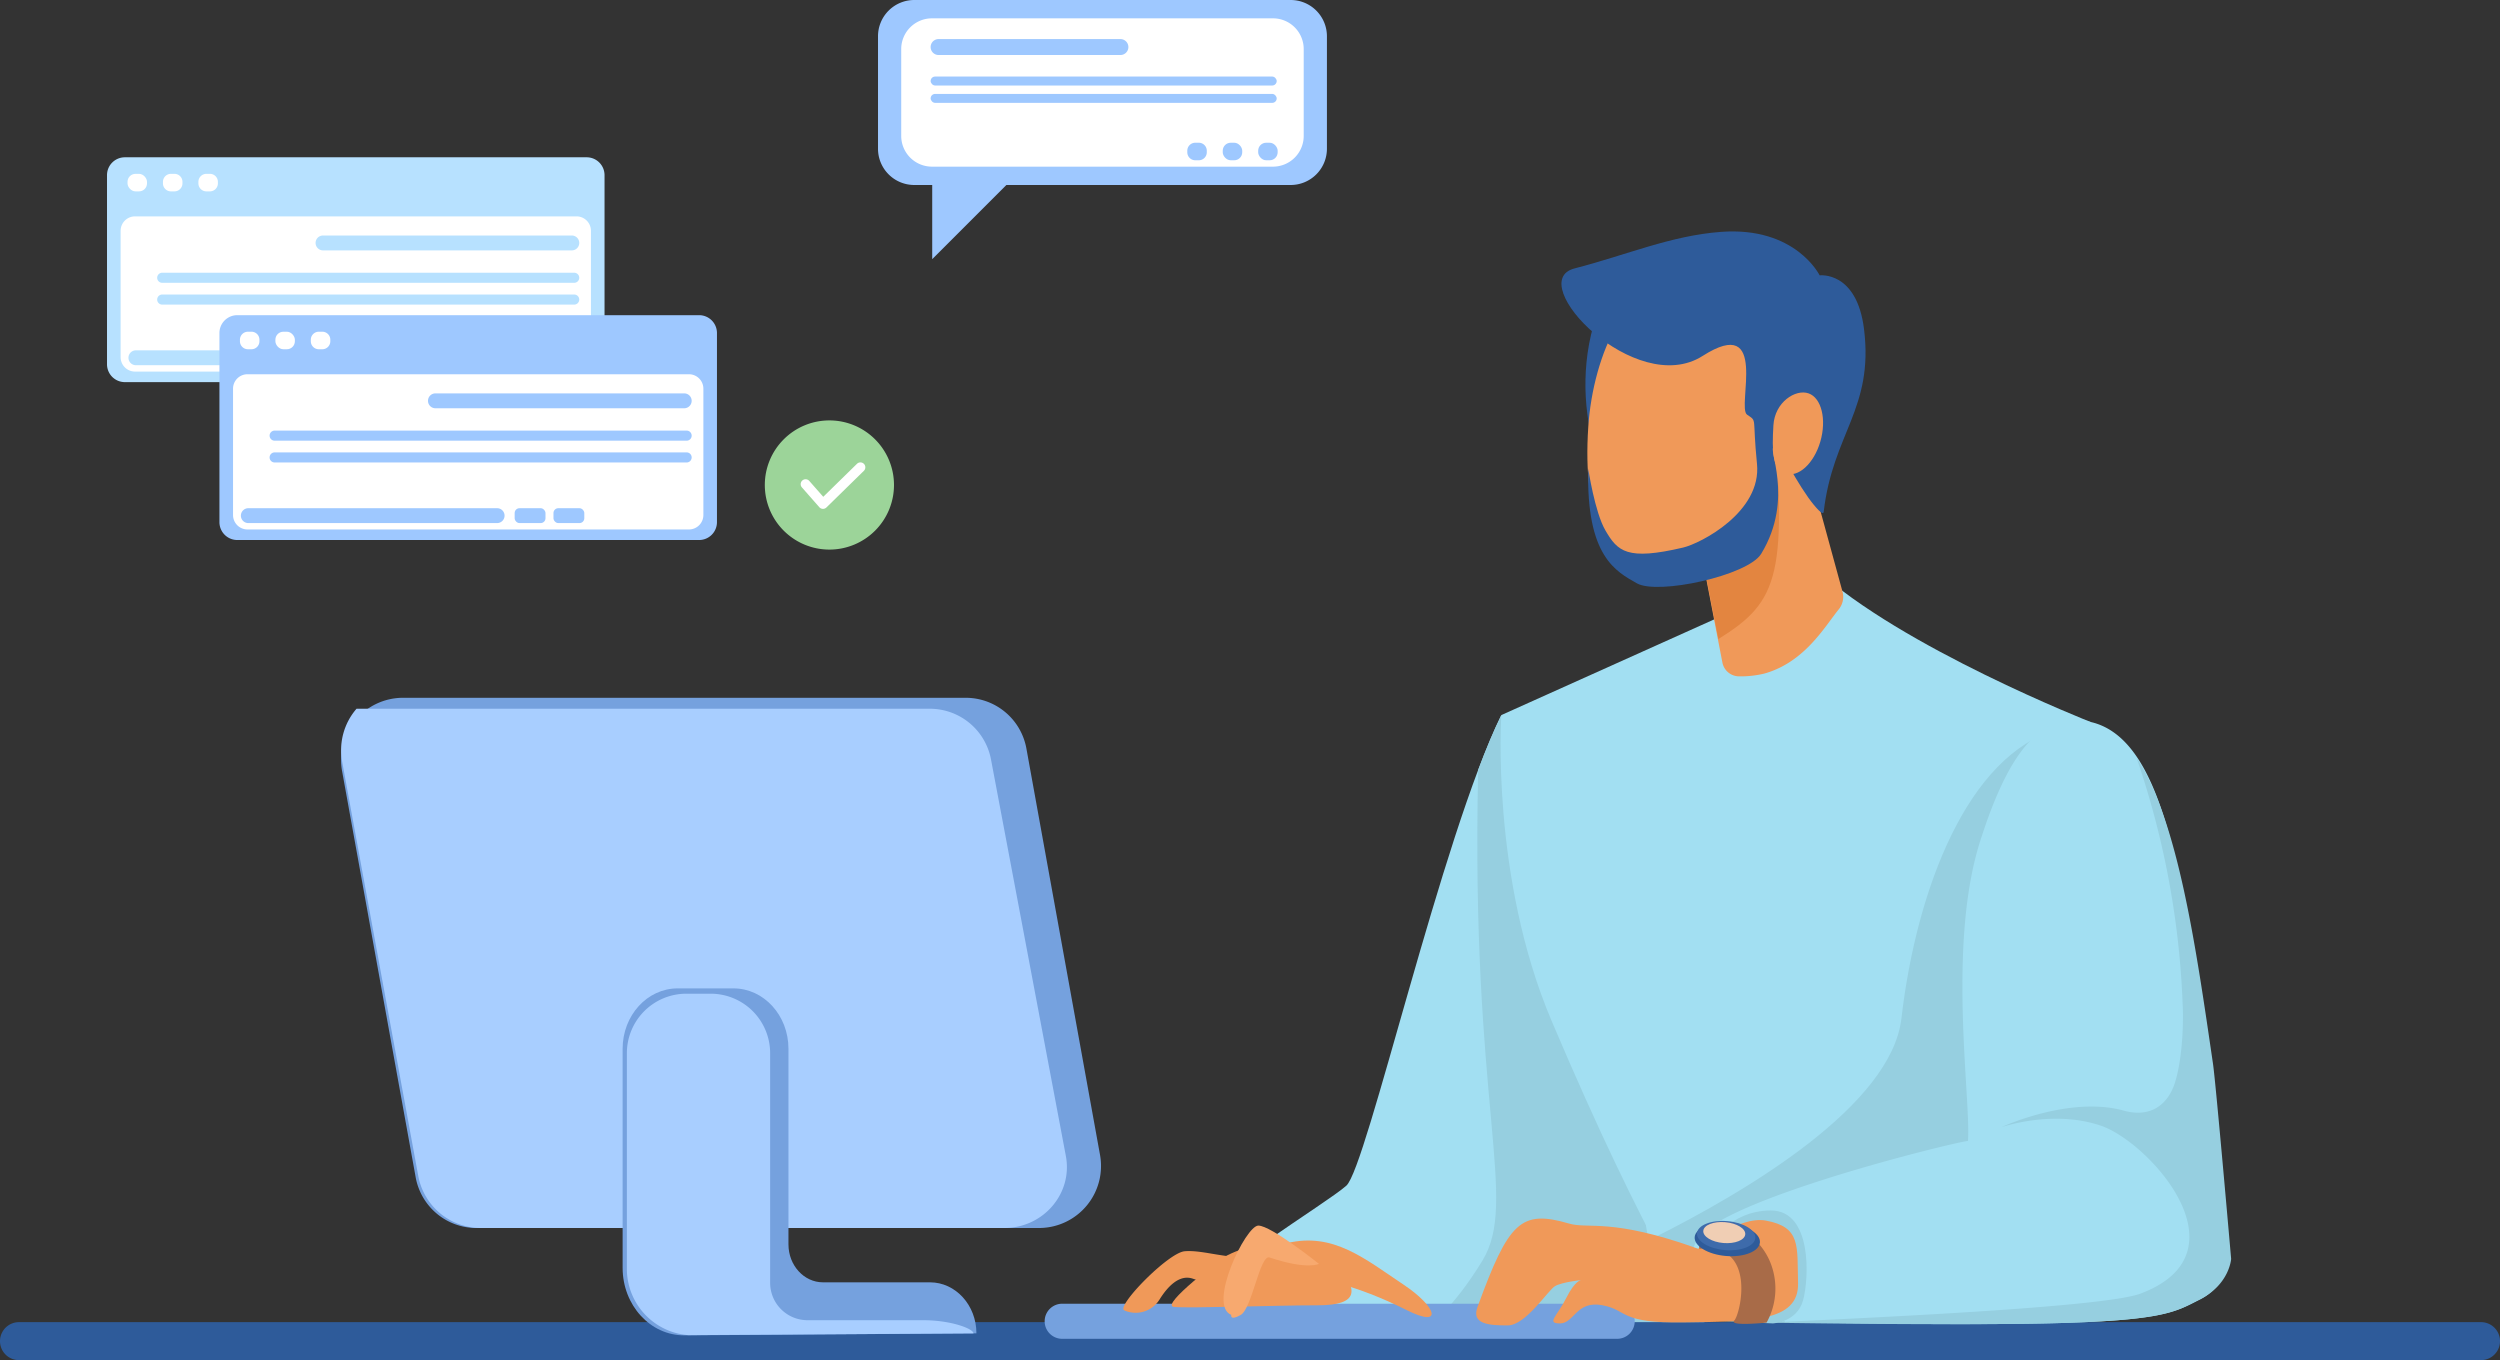 <svg xmlns="http://www.w3.org/2000/svg" width="644" height="350.365" viewBox="0 0 644 350.365"><rect x="0" y="0" width="644" height="350.365" fill="#333333" stroke="none"/><defs><style>.partnersicon-a{fill:#a2dff2;}.partnersicon-b{fill:#96cfe0;}.partnersicon-c{fill:#2e5b9a;}.partnersicon-d{fill:#f09959;}.partnersicon-e{fill:#e38540;}.partnersicon-f{fill:#75a1de;}.partnersicon-g{fill:#a86b48;}.partnersicon-h{fill:#3e6bab;}.partnersicon-i{fill:#f0ceb4;}.partnersicon-j{fill:#a8ceff;}.partnersicon-k{fill:#f7a96f;}.partnersicon-l{fill:#b7e1ff;}.partnersicon-m{fill:#fff;}.partnersicon-n{fill:#9ec8ff;}.partnersicon-o{fill:#9cd499;}</style></defs><g transform="translate(-1636.769 -190.16)"><path class="partnersicon-a" d="M2294.416,539.2c-15.382,31.224-34.668,116.548-39.927,121.223s-35.649,22.792-40.908,31.558-2.922,5.845-.585,6.429,134.414,1.168,134.414,1.168-15.195-90.583-16.948-91.167S2294.416,539.2,2294.416,539.2Z" transform="translate(-270.902 -164.836)"/><path class="partnersicon-b" d="M2328.154,699.155c24.257.169,49.854.3,63.946.372l-19.292-115.379c-10.29-19.95-22.782-44.948-22.782-44.948-1.939,3.936-3.941,8.733-5.969,14.119-2,86.659,10.481,110.948,1.106,126.39C2337.847,691.758,2331.17,697.148,2328.154,699.155Z" transform="translate(-326.511 -164.836)"/><path class="partnersicon-c" d="M2275.876,845.3H1641.661a4.892,4.892,0,0,1,0-9.784h634.216a4.892,4.892,0,1,1,0,9.784Z" transform="translate(0 -304.771)"/><path class="partnersicon-a" d="M2450.419,467.79c21.938,20.249,70.766,39.451,70.766,39.451s7.419,68.545,2.357,107.356-2.25,46.686-2.25,46.686H2420.608s-13.513-18.752-38.249-77.06c-15.749-37.124-12.937-78.748-12.937-78.748l61.311-27.562Z" transform="translate(-345.908 -131.112)"/><path class="partnersicon-b" d="M2455.694,698.331h100.684s-2.812-7.875,2.25-46.686c4.168-31.958-.125-84.076-1.772-101.484l-9.156-3.924c-22.988,6.624-36.235,40.911-40.131,74.418-2.607,22.42-39.751,44.491-64.048,56.642C2451.5,692.513,2455.694,698.331,2455.694,698.331Z" transform="translate(-380.993 -168.159)"/><path class="partnersicon-c" d="M2415.483,334.475c-12.137,27.032,2.43,52.072,1.989,51.017s18.371-45.639,18.371-45.639Z" transform="translate(-365.466 -68.153)"/><path class="partnersicon-d" d="M2483.819,372.351l15.393,56.261a5.094,5.094,0,0,1-.974,4.558c-3.61,4.447-8.751,13.6-19.121,16.53a25.7,25.7,0,0,1-6.511.73,4.393,4.393,0,0,1-4.337-3.556l-10.313-53.362Z" transform="translate(-387.81 -86.041)"/><path class="partnersicon-e" d="M2480.88,381.261l-5.627,2.306-17.3,14.152,9.285,47.31C2482.987,435.213,2485.283,428.587,2480.88,381.261Z" transform="translate(-387.81 -90.248)"/><path class="partnersicon-d" d="M2461.356,376.85c-3.408,18.508-17.257,31.025-30.934,27.958s-20.2-15.046-18.6-39.065c1.26-18.843,10.551-39.325,24.229-36.258S2464.763,358.342,2461.356,376.85Z" transform="translate(-365.912 -65.652)"/><path class="partnersicon-a" d="M2563.482,542.123c20.371,4.6,24.156,45.976,30.78,89.614.762,5.023,4.676,47.534,4.676,47.534a13.012,13.012,0,0,1-7.4,11.688c-6.657,3.329-9.351,5.845-47.924,6.234-37.045.374-84.808-1.169-84.808-1.169s-.423-13.784,3.376-20.52c5.714-10.13,64.289-24.676,69.743-25.455.779-10.91-5.379-50.382,3.117-77.146,5.844-18.41,12.127-28.053,20-30.574A15.8,15.8,0,0,1,2563.482,542.123Z" transform="translate(-388.204 -165.994)"/><path class="partnersicon-b" d="M2498.506,705.567c18.263.274,43.326.537,63.862.329,38.573-.389,41.266-2.905,47.923-6.234,7.793-3.9,8.182-10.52,8.182-10.52s-3.938-45.236-4.675-50.262c-4.286-29.222-8.917-62.66-19.695-78.8a220.33,220.33,0,0,1,11.943,65.451c.092,5.419-.408,12.841-1.989,18.026-1.753,5.747-6.234,9.351-13.248,7.4-14.026-3.9-31.56,4.286-31.56,4.286s13.248-4.676,25.716-.39,38.183,32.729,10.13,43.248C2586.511,701.323,2535.094,703.948,2498.506,705.567Z" transform="translate(-406.96 -174.697)"/><path class="partnersicon-b" d="M2465.308,789.842s5.2-8.831,15.845-8.831,9.871,17.4,8.312,23.117-7.793,5.974-7.793,5.974l-22.858-1.039Z" transform="translate(-388.216 -279.033)"/><path class="partnersicon-f" d="M4.519,0H147.481A4.519,4.519,0,0,1,152,4.519v0a4.519,4.519,0,0,1-4.519,4.519H4.519A4.519,4.519,0,0,1,0,4.519v0A4.519,4.519,0,0,1,4.519,0Z" transform="translate(1905.871 525.999)"/><path class="partnersicon-d" d="M2414.515,792.749c-22.339-8.052-28.2-5.021-33.248-6.494-12.468-3.636-15.585-.519-23.637,21.559-1.6,4.4,3.117,4.675,7.793,4.675s10.39-9.091,12.208-10.13,6.753-1.559,6.753-1.559-1.558,0-3.9,4.675-5.2,6.494-1.559,6.494,4.156-5.975,10.909-4.676,4.156,4.676,21.041,4.416,29.625,0,29.352-10.131c-.26-9.611.8-14.416-8.312-16.1C2424.905,784.177,2414.515,792.749,2414.515,792.749Z" transform="translate(-340.28 -280.9)"/><path class="partnersicon-g" d="M2466.028,794.368c14.936-1.688,10.552,16.916,8.994,18.475s8.316.547,8.316.547a18.035,18.035,0,0,0,.743-16.035c-3.9-8.572-11.689-8.961-11.689-8.961l-6.623,3.636Z" transform="translate(-391.499 -282.519)"/><path class="partnersicon-c" d="M2480.764,792.228c-.193,2.306-4.111,3.86-8.751,3.473s-8.247-2.571-8.053-4.877,4.11-3.86,8.751-3.473S2480.957,789.922,2480.764,792.228Z" transform="translate(-390.642 -281.999)"/><path class="partnersicon-h" d="M2480.116,790.527c-.172,2.06-3.672,3.449-7.819,3.1s-7.367-2.3-7.2-4.357,3.673-3.449,7.82-3.1S2480.289,788.466,2480.116,790.527Z" transform="translate(-391.181 -281.444)"/><path class="partnersicon-i" d="M2478.974,789.823c-.124,1.483-2.644,2.482-5.628,2.233s-5.3-1.653-5.18-3.136,2.644-2.483,5.629-2.233S2479.1,788.34,2478.974,789.823Z" transform="translate(-392.629 -281.695)"/><g transform="translate(1724.634 369.906)"><path class="partnersicon-f" d="M1983.179,667.34h-145.16a15.883,15.883,0,0,1-15.562-13.143l-18.932-104.5a15.979,15.979,0,0,1,15.562-18.94h145.16a15.884,15.884,0,0,1,15.562,13.144l18.932,104.5A15.978,15.978,0,0,1,1983.179,667.34Z" transform="translate(-1803.26 -530.753)"/><path class="partnersicon-j" d="M1989.961,651.321,1970.64,548.98a16.036,16.036,0,0,0-15.884-12.872H1807.238a16.3,16.3,0,0,0-3.7,13.645l19.6,106.7a16.378,16.378,0,0,0,16.109,13.419h134.837C1984.165,669.869,1991.783,660.972,1989.961,651.321Z" transform="translate(-1803.26 -533.282)"/><path class="partnersicon-f" d="M2019.855,748.326H1992.3c-4.914,0-8.9-4.377-8.9-9.776V688.167c0-8.593-6.341-15.56-14.163-15.56h-14.395c-7.822,0-14.163,6.966-14.163,15.56V744.59c0,9.649,7.149,17.453,15.932,17.393l75.207-.516C2031.817,754.209,2026.462,748.326,2019.855,748.326Z" transform="translate(-1868.157 -597.744)"/><path class="partnersicon-j" d="M1942.755,690.523v55.559a17.125,17.125,0,0,0,15.881,17.077l73.4-.459c-.008-1.2-5.794-3.393-12.941-3.393h-29.809a9.626,9.626,0,0,1-9.626-9.626V690.523a15.322,15.322,0,0,0-15.322-15.321h-6.26A15.321,15.321,0,0,0,1942.755,690.523Z" transform="translate(-1869.137 -598.97)"/></g><path class="partnersicon-d" d="M2221.981,800.622c11.093-6.162,24.649-4.109,29.578,2.054s5.752,10.27-5.34,10.27-33.276.822-36.973.411S2221.981,800.622,2221.981,800.622Z" transform="translate(-270.1 -286.537)"/><path class="partnersicon-d" d="M2265,796.348c11.913-2.876,20.053,4.057,29.989,10.681,8.627,5.751,10.361,11.342.822,6.573-13.967-6.984-22.184-7.805-22.184-7.805Z" transform="translate(-296.686 -285.96)"/><path class="partnersicon-d" d="M2216.417,802.441c-6.017,0-11.269-1.918-15.516-1.565s-17.695,14.157-15.572,15.219a4.79,4.79,0,0,0,.5.211,7.246,7.246,0,0,0,8.6-3.015c1.9-3.055,5-6.609,8.6-5.337a38.25,38.25,0,0,0,12.331,1.919Z" transform="translate(-258.954 -288.394)"/><path class="partnersicon-k" d="M2235.979,811.388c-6.163-2.465,3.7-23.005,6.983-23.005s15.611,9.859,15.611,9.859-2.9,1.636-12.735-1.643c-2.465-.822-4.519,13.145-7.395,14.789S2235.979,811.388,2235.979,811.388Z" transform="translate(-282.043 -282.514)"/><path class="partnersicon-c" d="M2405.842,364.26c-.572,22.619,7.134,26.444,12.525,29.515s28.613-2,32.021-7.6c8.72-14.312,1.38-27.658,3.33-27.456s3.734,5.774,8.821,13c.474.673,3.778,5.142,3.95,3.656,2.362-20.255,12.908-26.544,10.4-47.03-1.851-15.1-11.438-13.9-11.438-13.9s-6.184-12.637-25.436-11.2c-12.9.961-24.4,5.986-37.693,9.409s15.729,33.56,32.977,22.549,8.73,13.243,11.452,15.124,1.309.25,2.557,12.661-14.513,20.513-19.031,21.576c-14.443,3.4-16.858,1.014-20.021-4.425C2407.508,375.421,2405.842,364.26,2405.842,364.26Z" transform="translate(-359.938 -53.352)"/><path class="partnersicon-d" d="M2514.346,394.376c-1.657,5.7-5.706,9.383-9.044,8.225s-3.438-5.79-3.045-12.418c.355-5.975,5.706-9.383,9.044-8.225S2516,388.675,2514.346,394.376Z" transform="translate(-408.656 -90.472)"/><g transform="translate(1664.335 230.679)"><path class="partnersicon-l" d="M4.6,0H123.562a4.6,4.6,0,0,1,4.6,4.6V53.317a4.6,4.6,0,0,1-4.6,4.6H4.6a4.6,4.6,0,0,1-4.6-4.6V4.6A4.6,4.6,0,0,1,4.6,0Z"/><path class="partnersicon-m" d="M3.719,0H117.438a3.719,3.719,0,0,1,3.719,3.719V36.266a3.719,3.719,0,0,1-3.719,3.719H3.72A3.72,3.72,0,0,1,0,36.266V3.719A3.719,3.719,0,0,1,3.719,0Z" transform="translate(3.505 15.218)"/><g transform="translate(5.284 4.262)"><rect class="partnersicon-m" width="5.021" height="4.519" rx="2.062"/><path class="partnersicon-m" d="M2.062,0h.9a2.06,2.06,0,0,1,2.06,2.06v.4A2.062,2.062,0,0,1,2.959,4.519h-.9A2.062,2.062,0,0,1,0,2.457v-.4A2.062,2.062,0,0,1,2.062,0Z" transform="translate(9.129)"/><path class="partnersicon-m" d="M2.062,0h.9A2.061,2.061,0,0,1,5.021,2.061v.4A2.062,2.062,0,0,1,2.959,4.519h-.9A2.062,2.062,0,0,1,0,2.458v-.4A2.062,2.062,0,0,1,2.062,0Z" transform="translate(18.259)"/></g><path class="partnersicon-l" d="M1856.814,308.947h-64.087a1.917,1.917,0,1,1,0-3.834h64.087a1.917,1.917,0,1,1,0,3.834Z" transform="translate(-1737.081 -284.966)"/><path class="partnersicon-l" d="M1765.478,364.994h-64.087a1.917,1.917,0,0,1,0-3.834h64.087a1.917,1.917,0,1,1,0,3.834Z" transform="translate(-1693.948 -311.434)"/><rect class="partnersicon-l" width="7.942" height="3.834" rx="1.242" transform="translate(76.05 49.725)"/><rect class="partnersicon-l" width="7.942" height="3.834" rx="1.242" transform="translate(86.046 49.725)"/><path class="partnersicon-l" d="M1820.913,325.878H1714.787a1.3,1.3,0,1,1,0-2.6h106.126a1.3,1.3,0,1,1,0,2.6Z" transform="translate(-1700.565 -293.543)"/><path class="partnersicon-l" d="M1820.913,336.517H1714.787a1.3,1.3,0,1,1,0-2.6h106.126a1.3,1.3,0,1,1,0,2.6Z" transform="translate(-1700.565 -298.568)"/><g transform="translate(28.96 40.668)"><path class="partnersicon-n" d="M4.605,0H123.563a4.6,4.6,0,0,1,4.6,4.6V53.317a4.605,4.605,0,0,1-4.605,4.605H4.605A4.605,4.605,0,0,1,0,53.316V4.605A4.605,4.605,0,0,1,4.605,0Z"/><path class="partnersicon-m" d="M3.719,0H117.438a3.72,3.72,0,0,1,3.72,3.72V36.266a3.719,3.719,0,0,1-3.719,3.719H3.72A3.72,3.72,0,0,1,0,36.266V3.719A3.719,3.719,0,0,1,3.719,0Z" transform="translate(3.505 15.218)"/><g transform="translate(5.284 4.263)"><path class="partnersicon-m" d="M2.062,0h.9A2.061,2.061,0,0,1,5.021,2.061v.4A2.062,2.062,0,0,1,2.959,4.519h-.9A2.062,2.062,0,0,1,0,2.458v-.4A2.062,2.062,0,0,1,2.062,0Z"/><rect class="partnersicon-m" width="5.021" height="4.519" rx="2.062" transform="translate(9.129)"/><path class="partnersicon-m" d="M2.062,0h.9A2.063,2.063,0,0,1,5.022,2.063v.4A2.062,2.062,0,0,1,2.96,4.519h-.9A2.063,2.063,0,0,1,0,2.457v-.4A2.062,2.062,0,0,1,2.062,0Z" transform="translate(18.258)"/></g><path class="partnersicon-n" d="M1911.691,386.008H1847.6a1.917,1.917,0,0,1,0-3.835h64.087a1.917,1.917,0,0,1,0,3.835Z" transform="translate(-1791.958 -362.026)"/><path class="partnersicon-n" d="M1820.355,442.054h-64.087a1.917,1.917,0,0,1,0-3.834h64.087a1.917,1.917,0,1,1,0,3.834Z" transform="translate(-1748.824 -388.494)"/><rect class="partnersicon-n" width="7.942" height="3.834" rx="1.242" transform="translate(76.05 49.726)"/><rect class="partnersicon-n" width="7.942" height="3.834" rx="1.242" transform="translate(86.047 49.726)"/><path class="partnersicon-n" d="M1875.79,402.939H1769.664a1.3,1.3,0,0,1,0-2.6H1875.79a1.3,1.3,0,0,1,0,2.6Z" transform="translate(-1755.441 -370.604)"/><path class="partnersicon-n" d="M1875.79,413.577H1769.664a1.3,1.3,0,1,1,0-2.6H1875.79a1.3,1.3,0,1,1,0,2.6Z" transform="translate(-1755.441 -375.628)"/></g></g><g transform="translate(1833.786 298.459)"><path class="partnersicon-o" d="M2043.362,412.008a16.637,16.637,0,1,1-16.637-16.637A16.637,16.637,0,0,1,2043.362,412.008Z" transform="translate(-2010.088 -395.371)"/><g transform="translate(9.2 10.802)"><path class="partnersicon-m" d="M2033.306,427.822h-.047a1.265,1.265,0,0,1-.9-.429l-4.519-5.136a1.267,1.267,0,0,1,1.9-1.673l3.636,4.132,8.7-8.515a1.267,1.267,0,0,1,1.772,1.811l-9.654,9.449A1.266,1.266,0,0,1,2033.306,427.822Z" transform="translate(-2027.521 -415.84)"/></g></g><g transform="translate(1862.943 190.16)"><path class="partnersicon-n" d="M9.342,0H106.3a9.342,9.342,0,0,1,9.342,9.342V38.312a9.342,9.342,0,0,1-9.342,9.342H9.341A9.341,9.341,0,0,1,0,38.313V9.342A9.342,9.342,0,0,1,9.342,0Z"/><path class="partnersicon-n" d="M2091.8,263.251v26.292l30.3-30.3S2092.419,263.251,2091.8,263.251Z" transform="translate(-2077.835 -222.786)"/><path class="partnersicon-m" d="M7.919,0H95.761a7.919,7.919,0,0,1,7.919,7.919V30.286a7.919,7.919,0,0,1-7.919,7.919H7.921A7.921,7.921,0,0,1,0,30.284V7.919A7.919,7.919,0,0,1,7.919,0Z" transform="translate(5.981 4.724)"/><path class="partnersicon-n" d="M2139.91,213.339h-46.832a2.054,2.054,0,0,1,0-4.108h46.832a2.054,2.054,0,0,1,0,4.108Z" transform="translate(-2077.467 -199.166)"/><rect class="partnersicon-n" width="89.146" height="2.308" rx="1.154" transform="translate(13.557 19.719)"/><rect class="partnersicon-n" width="89.146" height="2.308" rx="1.154" transform="translate(13.557 24.19)"/><g transform="translate(79.674 36.767)"><path class="partnersicon-n" d="M2.063,0h.9A2.062,2.062,0,0,1,5.021,2.062v.4A2.062,2.062,0,0,1,2.96,4.519h-.9A2.063,2.063,0,0,1,0,2.457V2.063A2.063,2.063,0,0,1,2.063,0Z"/><rect class="partnersicon-n" width="5.021" height="4.519" rx="2.062" transform="translate(9.129)"/><rect class="partnersicon-n" width="5.021" height="4.519" rx="2.062" transform="translate(18.258)"/></g></g></g></svg>